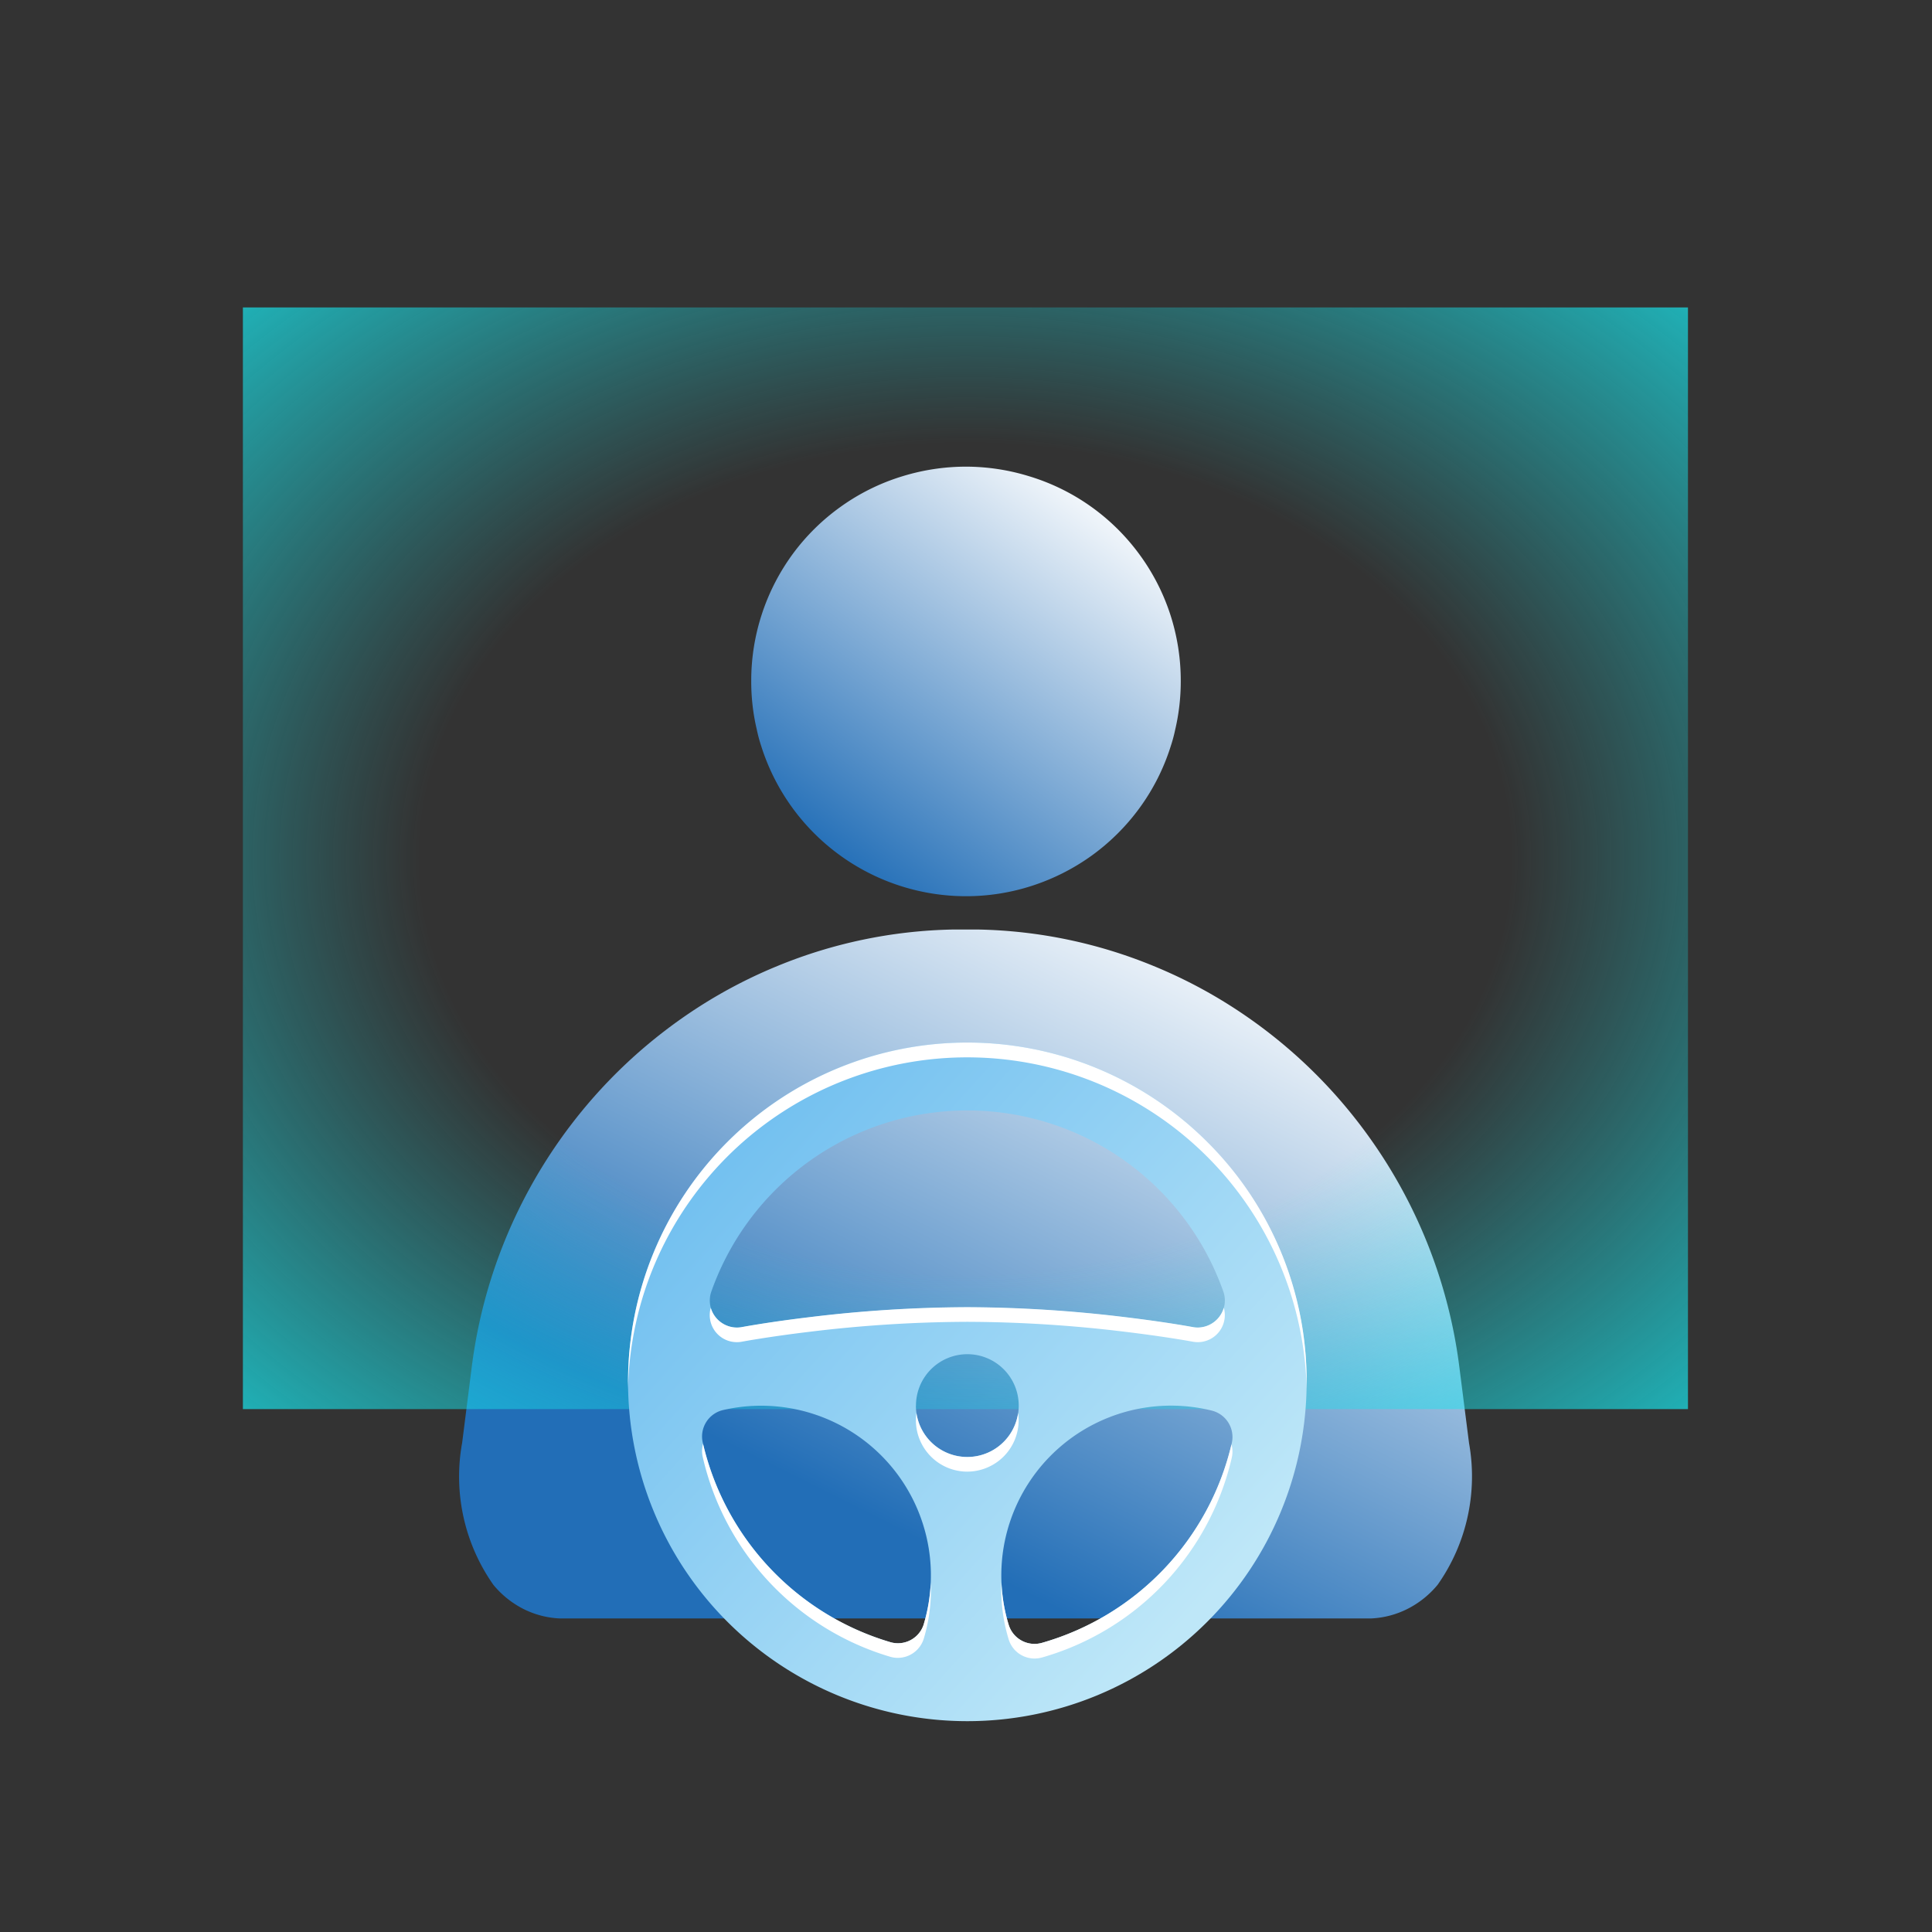 <svg xmlns="http://www.w3.org/2000/svg" xmlns:xlink="http://www.w3.org/1999/xlink" width="100" height="100" viewBox="0 0 100 100">
  <rect x="0" y="0" width="100" height="100" fill="#333333" stroke="none"/>
  <defs>
    <clipPath id="clip-path">
      <rect id="Rectangle_2429" data-name="Rectangle 2429" width="100" height="100" fill="#fff" stroke="#707070" stroke-width="1"/>
    </clipPath>
    <linearGradient id="linear-gradient" x1="0.29" y1="1" x2="0.947" y2="0.119" gradientUnits="objectBoundingBox">
      <stop offset="0" stop-color="#226eb7"/>
      <stop offset="1" stop-color="#fff"/>
    </linearGradient>
    <linearGradient id="linear-gradient-2" x1="0.405" y1="0.852" x2="0.947" y2="0.119" xlink:href="#linear-gradient"/>
    <radialGradient id="radial-gradient" cx="0.5" cy="0.5" r="0.849" gradientUnits="objectBoundingBox">
      <stop offset="0" stop-color="#18e5ed" stop-opacity="0"/>
      <stop offset="0.444" stop-color="#18e5ed" stop-opacity="0"/>
      <stop offset="1" stop-color="#18e5ed"/>
    </radialGradient>
    <linearGradient id="linear-gradient-3" x1="0.066" y1="0.268" x2="0.775" y2="0.91" gradientUnits="objectBoundingBox">
      <stop offset="0" stop-color="#74c1f0"/>
      <stop offset="1" stop-color="#bee7f8"/>
    </linearGradient>
  </defs>
  <g id="Mask_Group_650" data-name="Mask Group 650" clip-path="url(#clip-path)">
    <g id="Group_52237" data-name="Group 52237" transform="translate(12.572 15.913)">
      <path id="Path_40151" data-name="Path 40151" d="M-7781.564,21914.711a11.1,11.1,0,0,1-3.348-.516,11.118,11.118,0,0,1-7.261-7.273h0l0,0a7.828,7.828,0,0,1-.227-.852,10.745,10.745,0,0,1-.284-2.473,11.049,11.049,0,0,1,.561-3.523,11.1,11.1,0,0,1,1.6-3.094,11.051,11.051,0,0,1,2.482-2.437,10.974,10.974,0,0,1,3.2-1.574,11.184,11.184,0,0,1,3.271-.492,11.128,11.128,0,0,1,3.281.5,11.021,11.021,0,0,1,3.2,1.574,11.046,11.046,0,0,1,2.478,2.441,11.022,11.022,0,0,1,1.6,3.086,11.091,11.091,0,0,1,.559,3.523,10.991,10.991,0,0,1-.295,2.52,7.669,7.669,0,0,1-.221.816,11.022,11.022,0,0,1-1.623,3.215,11.15,11.15,0,0,1-2.466,2.453,11.2,11.2,0,0,1-3.071,1.559A11.062,11.062,0,0,1-7781.564,21914.711Z" transform="translate(7818.996 -21884.236)" stroke="rgba(0,0,0,0)" stroke-width="1" fill="url(#linear-gradient)"/>
      <path id="Path_40152" data-name="Path 40152" d="M-7760.579,21952.094h-41.97a4.637,4.637,0,0,1-1.953-.523,4.874,4.874,0,0,1-1.493-1.215,9.737,9.737,0,0,1-1.624-7.324l0,.016,0,0,0,0,.5-3.953a26,26,0,0,1,2.768-8.828,26.036,26.036,0,0,1,2.442-3.816,26.041,26.041,0,0,1,3.044-3.316,26.217,26.217,0,0,1,3.563-2.734,25.311,25.311,0,0,1,4.008-2.078,25.114,25.114,0,0,1,9.03-1.887c.1,0,.365,0,.706,0s.606,0,.706,0a25.1,25.1,0,0,1,9.028,1.887,25.2,25.2,0,0,1,4.009,2.078,25.982,25.982,0,0,1,3.565,2.734,25.843,25.843,0,0,1,3.043,3.316,26.124,26.124,0,0,1,2.443,3.816,26,26,0,0,1,2.768,8.828l.5,3.93a9.741,9.741,0,0,1-1.625,7.324,4.87,4.87,0,0,1-1.492,1.215A4.645,4.645,0,0,1-7760.579,21952.094Z" transform="translate(7818.962 -21884.236)" stroke="rgba(0,0,0,0)" stroke-width="1" fill="url(#linear-gradient-2)"/>
      <rect id="Rectangle_2428" data-name="Rectangle 2428" width="74.797" height="57.022" fill="url(#radial-gradient)"/>
      <g id="Group_52236" data-name="Group 52236" transform="translate(19.935 38.049)">
        <g id="Group_52235" data-name="Group 52235" transform="translate(0 0)">
          <g id="Group_52234" data-name="Group 52234" transform="translate(0 0)">
            <path id="Path_40153" data-name="Path 40153" d="M29.981,5.144A17.562,17.562,0,1,0,5.144,29.98,17.562,17.562,0,1,0,29.981,5.144M4.315,12.878a14.052,14.052,0,0,1,26.494,0,1.385,1.385,0,0,1-.176,1.277,1.4,1.4,0,0,1-1.142.6,1.44,1.44,0,0,1-.265-.025l-.234-.042c-.21-.037-.446-.075-.7-.116-.811-.128-1.674-.247-2.565-.354a68.947,68.947,0,0,0-8.165-.516,68.924,68.924,0,0,0-8.165.516c-.891.107-1.754.226-2.565.355-.253.04-.488.079-.7.116l-.234.042a1.436,1.436,0,0,1-.265.025,1.4,1.4,0,0,1-1.142-.6,1.385,1.385,0,0,1-.176-1.277m11,17.211a1.4,1.4,0,0,1-1.743.944A14.053,14.053,0,0,1,3.866,20.7a1.406,1.406,0,0,1,1.053-1.679A8.785,8.785,0,0,1,15.311,30.089m-.407-11.3a2.659,2.659,0,1,1,2.659,2.659A2.659,2.659,0,0,1,14.9,18.793m6.523,12.278A1.4,1.4,0,0,1,19.7,30.13,8.785,8.785,0,0,1,30.222,19.051a1.41,1.41,0,0,1,1.029,1.677,14.038,14.038,0,0,1-9.824,10.342" transform="translate(0 0.001)" fill-rule="evenodd" fill="url(#linear-gradient-3)"/>
            <path id="Subtraction_103" data-name="Subtraction 103" d="M21.041,31.883a1.4,1.4,0,0,1-1.342-1,8.78,8.78,0,0,1-.379-2.558c0-.126,0-.253.008-.379A8.773,8.773,0,0,0,19.7,30.13a1.4,1.4,0,0,0,1.728.941A14.048,14.048,0,0,0,31.234,20.8a1.4,1.4,0,0,1,.016.688,14.039,14.039,0,0,1-9.824,10.342A1.409,1.409,0,0,1,21.041,31.883Zm-7.074-.034a1.4,1.4,0,0,1-.4-.058,14.053,14.053,0,0,1-9.7-10.336,1.4,1.4,0,0,1,.016-.687,14.062,14.062,0,0,0,9.685,10.265,1.4,1.4,0,0,0,1.743-.944,8.785,8.785,0,0,0,.358-2.138c.006.132.008.259.008.379a8.79,8.79,0,0,1-.367,2.517A1.412,1.412,0,0,1,13.967,31.849Zm3.6-9.639A2.662,2.662,0,0,1,14.9,19.551a2.692,2.692,0,0,1,.027-.379,2.659,2.659,0,0,0,5.264,0,2.694,2.694,0,0,1,.027.379A2.662,2.662,0,0,1,17.562,22.209ZM0,17.941H0c0-.142,0-.266,0-.379A17.562,17.562,0,0,1,29.98,5.144a17.446,17.446,0,0,1,5.144,12.418c0,.12,0,.242,0,.363A17.573,17.573,0,0,0,1.4,11.426,17.458,17.458,0,0,0,0,17.941Zm5.629-2.433a1.4,1.4,0,0,1-1.347-1.78A1.413,1.413,0,0,0,5.633,14.75a1.428,1.428,0,0,0,.265-.025l.234-.042c.209-.036.444-.075.7-.116.814-.129,1.677-.248,2.565-.354a68.917,68.917,0,0,1,8.165-.516,68.978,68.978,0,0,1,8.165.516c.89.107,1.753.226,2.565.354.257.041.493.08.7.116l.234.042a1.448,1.448,0,0,0,.264.025,1.414,1.414,0,0,0,1.347-1.022,1.4,1.4,0,0,1-1.347,1.78,1.422,1.422,0,0,1-.264-.025l-.234-.042c-.214-.037-.449-.076-.7-.115-.81-.128-1.673-.247-2.565-.355a68.979,68.979,0,0,0-8.165-.516,68.918,68.918,0,0,0-8.165.516c-.891.107-1.755.226-2.565.355-.25.039-.485.078-.7.115l-.234.042A1.428,1.428,0,0,1,5.633,15.509Z" fill="#fff"/>
          </g>
        </g>
      </g>
    </g>
  </g>
</svg>
